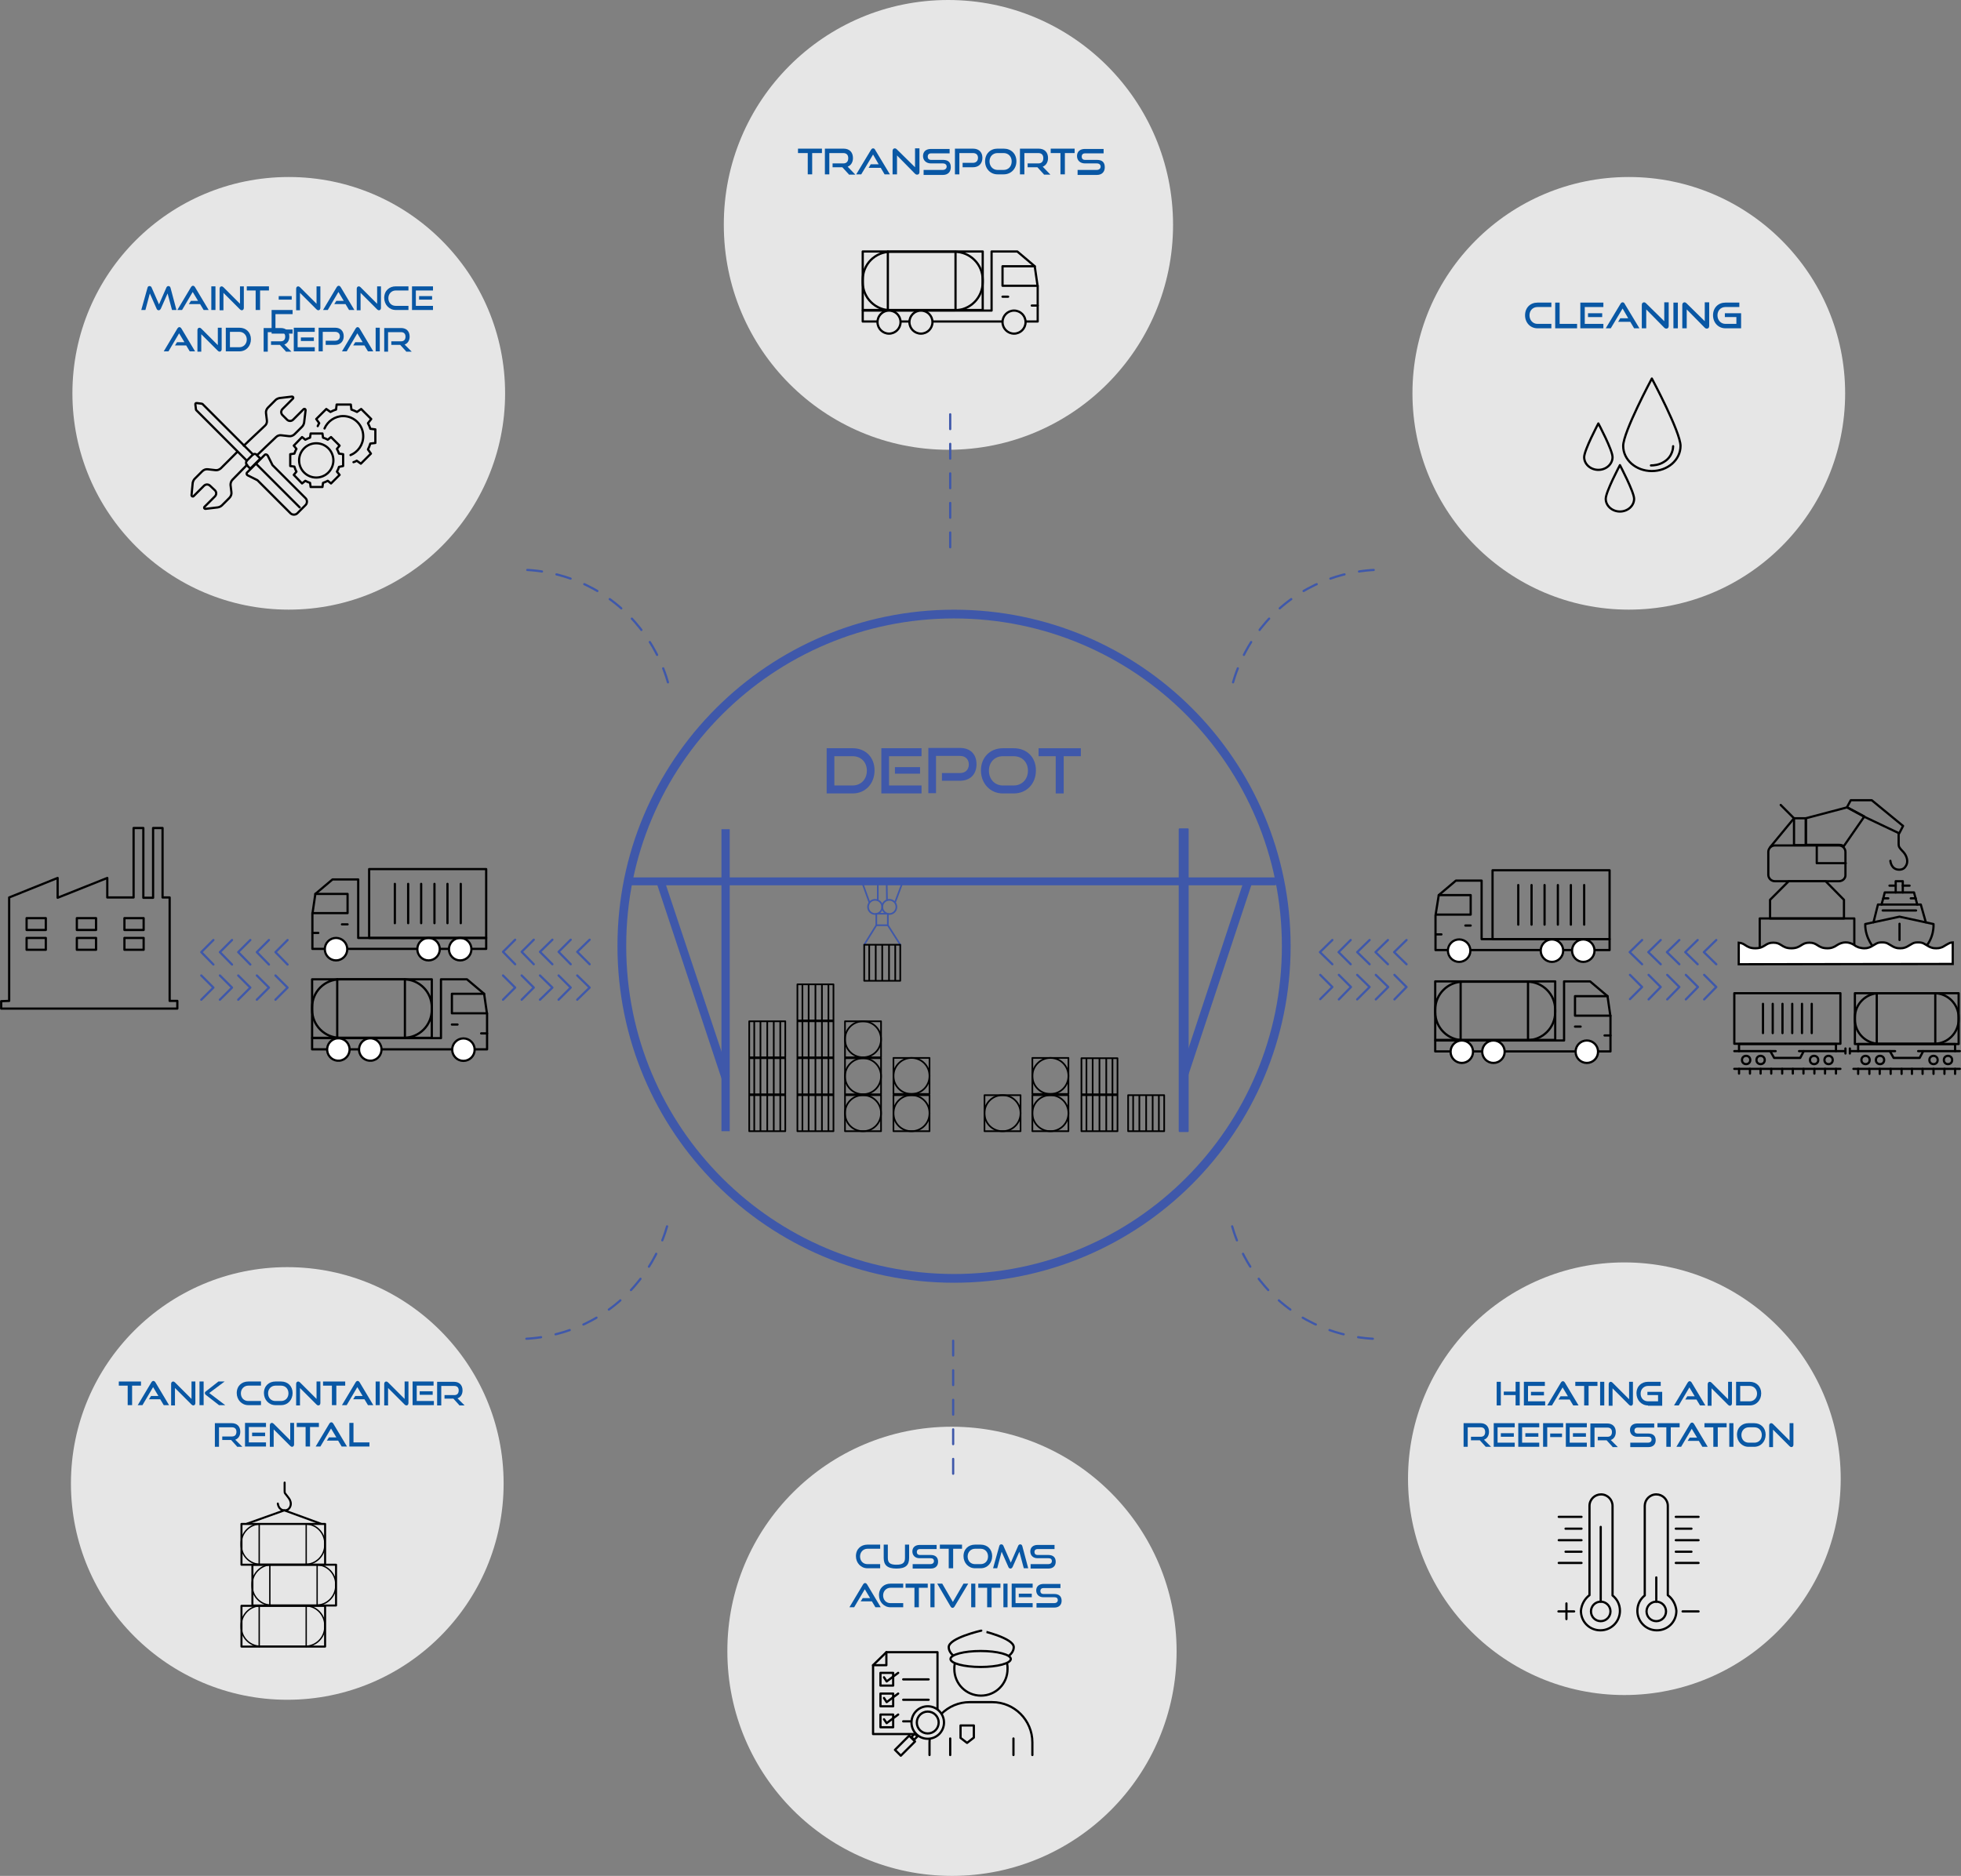 <?xml version="1.0" encoding="UTF-8"?> <svg xmlns="http://www.w3.org/2000/svg" xmlns:xlink="http://www.w3.org/1999/xlink" version="1.1" id="Ebene_1" x="0px" y="0px" viewBox="0 0 663.5 634.8" style="enable-background:new 0 0 663.5 634.8;" xml:space="preserve"><rect x="0" y="0" width="663.5" height="634.8" fill="#808080" stroke="none"/> <style type="text/css"> .st0{fill:#E6E6E6;} .st1{fill:none;stroke:#000000;stroke-width:0.75;stroke-linecap:round;stroke-linejoin:round;} .st2{fill:none;stroke:#3F58AA;stroke-width:2.96;stroke-miterlimit:10;} .st3{fill:#FFFFFF;stroke:#000000;stroke-width:0.75;stroke-linecap:round;stroke-linejoin:round;} .st4{fill:#E6E6E6;stroke:#000000;stroke-width:0.75;stroke-linecap:round;stroke-linejoin:round;} .st5{fill:none;stroke:#000000;stroke-width:0.46;stroke-linecap:round;stroke-linejoin:round;} .st6{fill:none;stroke:#000000;stroke-width:0.45;stroke-linecap:round;stroke-linejoin:round;} .st7{fill:none;stroke:#000000;stroke-width:0.69;stroke-linecap:round;stroke-linejoin:round;} .st8{fill:#FFFFFF;stroke:#000000;stroke-width:0.75;stroke-miterlimit:10;} .st9{fill:#3F58AA;} .st10{fill:#3F58AA;stroke:#3F58AA;stroke-width:0.56;stroke-linecap:round;stroke-linejoin:round;} .st11{fill:none;stroke:#000000;stroke-width:0.56;stroke-linecap:round;stroke-linejoin:round;} .st12{fill:none;stroke:#3F58AA;stroke-width:0.56;stroke-linecap:round;stroke-linejoin:round;} .st13{fill:none;stroke:#3F58AA;stroke-width:0.56;stroke-miterlimit:10;} .st14{fill:none;stroke:#3F58AA;stroke-width:0.75;stroke-linecap:round;stroke-linejoin:round;} .st15{fill:none;stroke:#3F58AA;stroke-width:0.75;stroke-linecap:round;stroke-linejoin:round;stroke-dasharray:0,0,5,5;} .st16{enable-background:new ;} .st17{fill:#0957A4;} </style> <g id="Ebene_1_00000142861284563138487790000000667073390963940492_"> <g id="Hintergründe"> <path class="st0" d="M97.7,59.9L97.7,59.9c40.4,0,73.2,32.8,73.2,73.2l0,0c0,40.4-32.8,73.2-73.2,73.2l0,0 c-40.4,0-73.2-32.8-73.2-73.2l0,0C24.5,92.6,57.3,59.9,97.7,59.9z"></path> <path class="st0" d="M551.1,59.9L551.1,59.9c40.4,0,73.2,32.8,73.2,73.2l0,0c0,40.4-32.8,73.2-73.2,73.2l0,0 c-40.4,0-73.2-32.8-73.2-73.2l0,0C477.9,92.6,510.7,59.9,551.1,59.9z"></path> <path class="st0" d="M549.6,427.2L549.6,427.2c40.4,0,73.2,32.8,73.2,73.2l0,0c0,40.4-32.8,73.2-73.2,73.2l0,0 c-40.4,0-73.2-32.8-73.2-73.2l0,0C476.4,460,509.2,427.2,549.6,427.2z"></path> <path class="st0" d="M97.2,428.8L97.2,428.8c40.4,0,73.2,32.8,73.2,73.2l0,0c0,40.4-32.8,73.2-73.2,73.2l0,0 C56.8,575.2,24,542.4,24,502l0,0C24,461.6,56.8,428.8,97.2,428.8z"></path> <path class="st0" d="M320.8,0L320.8,0c42,0,76.1,34,76.1,76.1l0,0c0,42-34,76.1-76,76.1l0,0c-42,0-76-34-76-76.1l0,0 C244.8,34.1,278.8,0,320.8,0z"></path> <path class="st0" d="M322,482.8L322,482.8c42,0,76.1,34,76.1,76l0,0c0,42-34,76-76,76l0,0c-42,0-76-34-76-76l0,0 C246,516.9,280,482.8,322,482.8z"></path> <g> <path class="st1" d="M83.6,157.3l-4.9,5c-0.5,0.5-0.7,1.1-0.7,1.8l0.3,2.5c0.1,0.7-0.2,1.4-0.7,1.9l-2.5,2.5 c-0.4,0.4-0.9,0.6-1.4,0.7l-4.2,0.5c-0.4,0-0.6-0.4-0.3-0.7l3.5-3.5c0.6-0.6,0.6-1.5,0-2.1l-1.6-1.5c-0.6-0.6-1.5-0.6-2.1,0 l-3.5,3.5c-0.3,0.3-0.7,0-0.7-0.3l0.4-4.2c0.1-0.5,0.3-1,0.7-1.4l2.5-2.5c0.5-0.5,1.2-0.8,1.9-0.7l2.6,0.3 c0.7,0.1,1.3-0.2,1.8-0.6l5.6-5.6"></path> <path class="st1" d="M87,154l6.4-6.1c0.5-0.5,1.2-0.7,1.8-0.6l2.6,0.3c0.7,0.1,1.4-0.2,1.9-0.7l2.5-2.5c0.4-0.4,0.6-0.9,0.7-1.4 l0.5-4.2c0-0.4-0.4-0.6-0.7-0.3l-3.5,3.5c-0.6,0.6-1.5,0.6-2.1,0l-1.5-1.5c-0.6-0.6-0.6-1.5,0-2.1l3.5-3.5 c0.3-0.3,0.1-0.7-0.3-0.7l-4.2,0.5c-0.5,0.1-1,0.3-1.4,0.7l-2.5,2.5c-0.5,0.5-0.8,1.2-0.7,1.9l0.3,2.5c0.1,0.7-0.2,1.4-0.7,1.8 l-7.1,6.7"></path> <g> <path class="st1" d="M90.6,154.2l1.6,3.2l11.2,11.2c0.6,0.6,0.6,1.7,0,2.3l-2.8,2.8c-0.6,0.6-1.7,0.6-2.3,0l-11.2-11.2l-3.2-1.6 c-0.5-0.2-0.6-0.8-0.2-1.1l5.8-5.8C89.8,153.6,90.4,153.8,90.6,154.2L90.6,154.2z"></path> <path class="st1" d="M83.5,155.9l2-2c0.4-0.4,1-0.4,1.3,0l1.3,1.3l-3.4,3.4l-1.3-1.3C83.2,156.8,83.2,156.2,83.5,155.9z"></path> <path class="st1" d="M83.5,155.9l-17.1-17.1c-0.1-0.1-0.1-0.2-0.1-0.3l-0.2-1.6c-0.1-0.3,0.2-0.6,0.5-0.5l1.6,0.2 c0.1,0,0.2,0.1,0.3,0.1l17.1,17.1"></path> </g> <line class="st1" x1="86.6" y1="156.9" x2="101.4" y2="171.7"></line> </g> <g> <g> <path class="st1" d="M112.8,155.8c0,3.2-2.6,5.8-5.8,5.8s-5.8-2.6-5.8-5.8s2.6-5.8,5.8-5.8S112.8,152.6,112.8,155.8z"></path> <path class="st1" d="M114.7,158c-0.2,0.6-0.4,1.1-0.7,1.6l0.9,1.1l-2.9,2.9l-1.1-0.9c-0.5,0.3-1.1,0.5-1.6,0.7l-0.2,1.4h-4 l-0.2-1.4c-0.6-0.2-1.1-0.4-1.6-0.7l-1.1,0.9l-2.8-2.9l0.9-1.1c-0.3-0.5-0.5-1.1-0.7-1.7l-1.4-0.2v-4l1.4-0.2 c0.2-0.6,0.4-1.1,0.7-1.6l-0.9-1.1l2.8-2.9l1.1,0.9c0.5-0.3,1.1-0.5,1.6-0.7l0.2-1.4h4l0.2,1.4c0.6,0.2,1.1,0.4,1.6,0.7l1.1-0.9 l2.9,2.9l-0.9,1.1c0.3,0.5,0.5,1.1,0.7,1.6l1.4,0.2v4L114.7,158L114.7,158L114.7,158z"></path> </g> <g> <path class="st1" d="M118.6,154c2.5-1,4.3-3.5,4.3-6.4c0-3.8-3.1-6.8-6.8-6.8c-2.8,0-5.3,1.8-6.3,4.2"></path> <path class="st1" d="M119.6,156.4c0.4-0.1,0.8-0.3,1.1-0.5l1.4,1l3.4-3.4l-1-1.4c0.3-0.6,0.6-1.3,0.8-2l1.7-0.2v-4.6l-1.7-0.2 c-0.2-0.7-0.5-1.3-0.8-1.9l1.1-1.4l-3.4-3.4l-1.4,1c-0.6-0.3-1.3-0.6-1.9-0.8l-0.2-1.7h-4.8l-0.2,1.7c-0.7,0.2-1.3,0.5-1.9,0.8 l-1.4-1l-3.4,3.4l1,1.4c-0.2,0.3-0.3,0.6-0.5,1"></path> </g> </g> <path class="st2" d="M322.8,207.8L322.8,207.8c62.1,0,112.4,50.3,112.4,112.4l0,0c0,62.1-50.3,112.4-112.4,112.4l0,0 c-62.1,0-112.4-50.3-112.4-112.4l0,0C210.3,258.2,260.7,207.8,322.8,207.8L322.8,207.8z"></path> </g> <g id="Tankcontainer_neu_Kopie_2"> <g> <g> <polygon class="st1" points="544.6,321.5 485.7,321.5 485.7,309.8 486.8,302.9 492.6,298 501.3,298 501.3,317.8 544.6,317.8 "></polygon> <polyline class="st1" points="486.8,302.9 497.6,302.9 497.6,309.5 485.8,309.5 "></polyline> <line class="st1" x1="497.6" y1="313.2" x2="495.8" y2="313.2"></line> <line class="st1" x1="485.8" y1="316.2" x2="487.7" y2="316.2"></line> <circle class="st3" cx="535.7" cy="321.7" r="3.8"></circle> <circle class="st3" cx="525.1" cy="321.7" r="3.8"></circle> <circle class="st3" cx="493.7" cy="321.7" r="3.8"></circle> <rect x="505" y="294.5" class="st1" width="39.6" height="23.3"></rect> <line class="st1" x1="536" y1="299.5" x2="536" y2="312.9"></line> <line class="st1" x1="531.5" y1="299.5" x2="531.5" y2="312.9"></line> <line class="st1" x1="527.1" y1="299.5" x2="527.1" y2="312.9"></line> <line class="st1" x1="522.6" y1="299.5" x2="522.6" y2="312.9"></line> <line class="st1" x1="518.2" y1="299.5" x2="518.2" y2="312.9"></line> <line class="st1" x1="513.7" y1="299.5" x2="513.7" y2="312.9"></line> </g> <g id="LKW_Tank"> <polygon class="st1" points="485.6,355.8 544.9,355.8 544.9,344 543.9,337.1 538,332.1 529.2,332.1 529.2,352.1 485.6,352.1 "></polygon> <polyline class="st1" points="543.9,337.1 532.9,337.1 532.9,343.7 544.9,343.7 "></polyline> <line class="st1" x1="532.9" y1="347.4" x2="534.8" y2="347.4"></line> <line class="st1" x1="544.9" y1="350.4" x2="542.9" y2="350.4"></line> <circle class="st3" cx="494.6" cy="355.9" r="3.8"></circle> <circle class="st3" cx="505.3" cy="355.9" r="3.8"></circle> <circle class="st3" cx="536.9" cy="355.9" r="3.8"></circle> </g> <g> <path class="st1" d="M495.1,332.2h21.6c5.2,0,9.5,4.2,9.5,9.5v0.8c0,5.2-4.2,9.5-9.5,9.5h-21.6c-5.2,0-9.5-4.2-9.5-9.5v-0.8 C485.6,336.4,489.9,332.2,495.1,332.2L495.1,332.2z"></path> <line class="st1" x1="494.2" y1="332.1" x2="494.2" y2="352"></line> <line class="st1" x1="517" y1="332.2" x2="517" y2="352"></line> <rect x="485.6" y="332.1" class="st1" width="40.6" height="19.8"></rect> </g> </g> <g> <g> <polygon class="st1" points="164.5,321.1 105.7,321.1 105.7,309.3 106.7,302.5 112.5,297.6 121.2,297.6 121.2,317.4 164.5,317.4 "></polygon> <polyline class="st1" points="106.7,302.5 117.6,302.5 117.6,309 105.7,309 "></polyline> <line class="st1" x1="117.6" y1="312.8" x2="115.7" y2="312.8"></line> <line class="st1" x1="105.7" y1="315.7" x2="107.7" y2="315.7"></line> <circle class="st3" cx="155.7" cy="321.2" r="3.8"></circle> <circle class="st3" cx="145" cy="321.2" r="3.8"></circle> <circle class="st3" cx="113.7" cy="321.2" r="3.8"></circle> <rect x="124.9" y="294.1" class="st1" width="39.6" height="23.3"></rect> <line class="st1" x1="155.9" y1="299.1" x2="155.9" y2="312.4"></line> <line class="st1" x1="151.4" y1="299.1" x2="151.4" y2="312.4"></line> <line class="st1" x1="147" y1="299.1" x2="147" y2="312.4"></line> <line class="st1" x1="142.5" y1="299.1" x2="142.5" y2="312.4"></line> <line class="st1" x1="138.1" y1="299.1" x2="138.1" y2="312.4"></line> <line class="st1" x1="133.6" y1="299.1" x2="133.6" y2="312.4"></line> </g> <g id="LKW_Tank-2"> <polygon class="st1" points="105.6,355.1 164.8,355.1 164.8,343.2 163.8,336.3 158,331.4 149.2,331.4 149.2,351.3 105.6,351.3 "></polygon> <polyline class="st1" points="163.8,336.3 152.9,336.3 152.9,342.9 164.8,342.9 "></polyline> <line class="st1" x1="152.9" y1="346.7" x2="154.8" y2="346.7"></line> <line class="st1" x1="164.8" y1="349.7" x2="162.8" y2="349.7"></line> <ellipse transform="matrix(0.995 -9.853819e-02 9.853819e-02 0.995 -34.443 13.008)" class="st3" cx="114.5" cy="355.2" rx="3.8" ry="3.8"></ellipse> <ellipse transform="matrix(0.995 -9.853751e-02 9.853751e-02 0.995 -34.391 14.073)" class="st3" cx="125.3" cy="355.2" rx="3.8" ry="3.8"></ellipse> <circle class="st3" cx="156.8" cy="355.2" r="3.8"></circle> </g> <g> <path class="st1" d="M115.1,331.4h21.5c5.3,0,9.5,4.3,9.5,9.5v0.8c0,5.3-4.3,9.5-9.5,9.5h-21.5c-5.3,0-9.5-4.3-9.5-9.5v-0.8 C105.6,335.6,109.8,331.4,115.1,331.4z"></path> <line class="st1" x1="114.1" y1="331.4" x2="114.1" y2="351.3"></line> <line class="st1" x1="137" y1="331.4" x2="137" y2="351.2"></line> <rect x="105.6" y="331.4" class="st1" width="40.5" height="19.8"></rect> </g> </g> <g id="LKW_Tank-3"> <polygon class="st1" points="291.9,108.8 351.1,108.8 351.1,97 350.1,90.1 344.2,85.1 335.5,85.1 335.5,105.1 291.9,105.1 "></polygon> <polyline class="st1" points="350.1,90.1 339.2,90.1 339.2,96.7 351.1,96.7 "></polyline> <line class="st1" x1="339.2" y1="100.4" x2="341.1" y2="100.4"></line> <line class="st1" x1="351.1" y1="103.4" x2="349.1" y2="103.4"></line> <circle class="st4" cx="300.8" cy="109" r="3.9"></circle> <circle class="st4" cx="311.6" cy="109" r="3.9"></circle> <circle class="st4" cx="343.1" cy="109" r="3.9"></circle> </g> <g> <path class="st1" d="M301.4,85.2H323c5.2,0,9.5,4.2,9.5,9.5v0.8c0,5.2-4.2,9.5-9.5,9.5h-21.6c-5.2,0-9.5-4.2-9.5-9.5v-0.8 C291.9,89.4,296.1,85.2,301.4,85.2z"></path> <line class="st1" x1="300.4" y1="85.1" x2="300.4" y2="105"></line> <line class="st1" x1="323.3" y1="85.2" x2="323.3" y2="105"></line> <rect x="291.9" y="85.1" class="st1" width="40.6" height="19.8"></rect> </g> </g> <g id="Tank_Container"> <g> <g> <path class="st5" d="M88.2,515.7h15.1c3.7,0,6.6,3,6.6,6.6v0.5c0,3.7-3,6.6-6.6,6.6H88.2c-3.7,0-6.6-3-6.6-6.6v-0.5 C81.6,518.6,84.6,515.7,88.2,515.7z"></path> <line class="st5" x1="87.7" y1="515.7" x2="87.7" y2="529.5"></line> <line class="st6" x1="103.6" y1="515.7" x2="103.6" y2="529.5"></line> <rect x="81.7" y="515.7" class="st7" width="28.3" height="13.8"></rect> </g> <g> <path class="st5" d="M91.9,529.5H107c3.7,0,6.6,3,6.6,6.6v0.5c0,3.7-3,6.6-6.6,6.6H91.9c-3.7,0-6.6-3-6.6-6.6v-0.5 C85.3,532.5,88.3,529.5,91.9,529.5z"></path> <line class="st5" x1="91.3" y1="529.5" x2="91.3" y2="543.4"></line> <line class="st6" x1="107.3" y1="529.5" x2="107.3" y2="543.3"></line> <rect x="85.4" y="529.5" class="st7" width="28.3" height="13.8"></rect> </g> <g> <path class="st5" d="M88.2,543.4h15.1c3.7,0,6.6,3,6.6,6.6v0.5c0,3.7-3,6.6-6.6,6.6H88.2c-3.7,0-6.6-3-6.6-6.6V550 C81.6,546.4,84.6,543.4,88.2,543.4z"></path> <line class="st5" x1="87.7" y1="543.4" x2="87.7" y2="557.2"></line> <line class="st6" x1="103.6" y1="543.4" x2="103.6" y2="557.2"></line> <rect x="81.7" y="543.4" class="st7" width="28.3" height="13.8"></rect> </g> <g id="Haken"> <path class="st7" d="M94,508.8c0,0,0.2,2.3,2.3,2.3c0.9,0,1.4-0.4,1.7-0.9c0.5-0.8,0.5-1.7,0.1-2.6c-0.2-0.4-0.5-0.8-0.9-1.3 c0,0-0.4-0.5-0.7-0.9c-0.2-0.2-0.2-0.5-0.2-1v-2.7"></path> <polyline class="st7" points="83.6,515.6 96.2,511.1 108.5,515.6 "></polyline> </g> </g> </g> <g id="Fabrik"> <g> <polygon class="st1" points="3.1,338.7 3.1,303.7 19.5,297.1 19.5,303.8 36.3,297.1 36.3,303.7 45.2,303.7 45.2,280.2 48.5,280.2 48.5,303.8 51.8,303.8 51.8,280.2 55,280.2 55,303.7 57.4,303.7 57.4,338.7 60,338.7 60,341.3 0.4,341.3 0.4,338.8 "></polygon> <rect x="42.1" y="310.7" class="st1" width="6.5" height="4"></rect> <rect x="42.1" y="317.4" class="st1" width="6.5" height="4"></rect> <rect x="26" y="310.7" class="st1" width="6.5" height="4"></rect> <rect x="26" y="317.4" class="st1" width="6.5" height="4"></rect> <rect x="9" y="310.7" class="st1" width="6.5" height="4"></rect> <rect x="9" y="317.4" class="st1" width="6.5" height="4"></rect> </g> </g> <g id="Zoll"> <g id="Zollpapiere"> <g id="Zollbeamter"> <path class="st1" d="M314.5,593.9v-4.3c0-7.5,6.1-13.6,13.6-13.6h7.6c7.5,0,13.6,6.1,13.6,13.6v4.3"></path> <line class="st1" x1="321.5" y1="593.9" x2="321.5" y2="588.3"></line> <line class="st1" x1="342.9" y1="593.9" x2="342.9" y2="588.3"></line> <path class="st1" d="M340.8,563.2c0.1,0.5,0.1,1,0.1,1.6c0,5-4,9-9,9s-9-4-9-9c0-0.5,0-1,0.1-1.6"></path> <polygon class="st1" points="325,583.9 329.5,583.9 329.5,588 327.2,589.8 325,588.1 "></polygon> <path class="st1" d="M343,557.4c0,3.1-5,5.6-11,5.6s-11-2.5-11-5.6s11-5.6,11-5.6S343,554.3,343,557.4z"></path> <ellipse class="st4" cx="331.8" cy="561.4" rx="10.2" ry="2.7"></ellipse> </g> <g id="Zoll_Papier"> <polygon class="st1" points="295.4,563.5 299.9,559.1 308.8,559.1 311.6,559.1 317.2,559.1 317.2,586.8 295.4,586.8 "></polygon> <rect x="297.9" y="566.1" class="st1" width="4.3" height="4.3"></rect> <rect x="297.9" y="573.1" class="st1" width="4.3" height="4.3"></rect> <rect x="297.9" y="580.2" class="st1" width="4.3" height="4.3"></rect> <polyline class="st1" points="299.1,567.6 300,569 303.9,566.1 "></polyline> <polyline class="st1" points="299.1,574.6 300,576 303.9,573.1 "></polyline> <polyline class="st1" points="299.1,581.8 300,583.1 303.9,580.2 "></polyline> <line class="st1" x1="305.6" y1="568.3" x2="314.2" y2="568.3"></line> <line class="st1" x1="305.6" y1="575.2" x2="314.2" y2="575.2"></line> <line class="st1" x1="305.6" y1="582.5" x2="314.2" y2="582.5"></line> <polyline class="st1" points="299.9,559.1 299.9,563.5 295.4,563.5 "></polyline> </g> <g id="Zoll_Lupe"> <circle class="st4" cx="313.9" cy="582.9" r="5.5"></circle> <circle class="st4" cx="313.9" cy="582.9" r="3.7"></circle> <rect x="302.9" y="589.4" transform="matrix(0.707 -0.707 0.707 0.707 -328.046 389.589)" class="st1" width="6.8" height="2.8"></rect> <rect x="308.7" y="587.1" transform="matrix(0.707 -0.707 0.707 0.707 -324.963 390.986)" class="st1" width="1.6" height="1.3"></rect> </g> </g> </g> <g id="Temperatur"> <g id="Thermometer_heiß"> <path class="st1" d="M564.3,539.8v-30.2c0-2.2-1.8-3.9-3.9-3.9l0,0c-2.2,0-3.9,1.8-3.9,3.9v30.3l0,0c-1.5,1.2-2.5,3-2.5,5.2 c0,3.6,2.9,6.6,6.6,6.6s6.6-2.9,6.6-6.6C567,542.9,565.9,541,564.3,539.8L564.3,539.8L564.3,539.8z"></path> <circle class="st1" cx="560.4" cy="545.3" r="3.3"></circle> <line class="st1" x1="560.4" y1="533.8" x2="560.4" y2="542"></line> <line class="st1" x1="567" y1="513.3" x2="574.7" y2="513.3"></line> <line class="st1" x1="567" y1="517.3" x2="572.3" y2="517.3"></line> <line class="st1" x1="567" y1="521.2" x2="574.7" y2="521.2"></line> <line class="st1" x1="567" y1="525.1" x2="572.3" y2="525.1"></line> <line class="st1" x1="567" y1="528.9" x2="574.7" y2="528.9"></line> </g> <g id="Thermometer_kalt"> <path class="st1" d="M537.8,539.8v-30.2c0-2.2,1.8-3.9,3.9-3.9l0,0c2.2,0,3.9,1.8,3.9,3.9v30.3l0,0c1.5,1.2,2.5,3,2.5,5.2 c0,3.6-2.9,6.6-6.6,6.6s-6.6-2.9-6.6-6.6C535.1,542.9,536.2,541,537.8,539.8L537.8,539.8L537.8,539.8z"></path> <circle class="st1" cx="541.6" cy="545.3" r="3.3"></circle> <line class="st1" x1="541.6" y1="516.7" x2="541.6" y2="542"></line> <line class="st1" x1="535.1" y1="513.3" x2="527.4" y2="513.3"></line> <line class="st1" x1="535.1" y1="517.3" x2="529.7" y2="517.3"></line> <line class="st1" x1="535.1" y1="521.2" x2="527.4" y2="521.2"></line> <line class="st1" x1="535.1" y1="525.1" x2="529.7" y2="525.1"></line> <line class="st1" x1="532.6" y1="545.3" x2="527.3" y2="545.3"></line> <line class="st1" x1="530" y1="547.9" x2="530" y2="542.6"></line> <line class="st1" x1="574.7" y1="545.3" x2="569.3" y2="545.3"></line> <line class="st1" x1="535.1" y1="528.9" x2="527.4" y2="528.9"></line> </g> </g> <g id="Schiene"> <g id="Schiene_Box"> <g> <g id="Hafen-2"> <g id="Kran"> <polygon class="st1" points="627.4,321.2 595.4,321.2 595.4,310.8 598.9,310.8 627.4,310.8 "></polygon> <path class="st1" d="M622.2,298.2h-21.7c-1.2,0-2.2-1-2.2-2.2v-7.7c0-1.2,1-2.2,2.2-2.2h21.7c1.2,0,2.2,1,2.2,2.2v7.7 C624.5,297.2,623.5,298.2,622.2,298.2z"></path> <polygon class="st1" points="598.9,304.5 605.2,298.2 617.7,298.2 623.9,304.5 623.9,310.8 598.9,310.8 "></polygon> <polyline class="st1" points="614.7,286 614.7,292.1 624.5,292.1 "></polyline> <polyline class="st1" points="599,286.6 607,276.9 602.5,272.4 "></polyline> <rect x="607" y="276.9" class="st1" width="4" height="9.1"></rect> <path class="st1" d="M611,276.9l14-3.7l5.8,3.1l-7,10.1c-0.4-0.4-0.9-0.5-1.6-0.5H611V276.9L611,276.9z"></path> <polygon class="st1" points="642.6,282 630.8,276.4 624.9,273.2 626.2,270.8 633.3,270.8 643.9,279.5 "></polygon> <path class="st1" d="M639.6,291.3c0,0,0.2,3,3,3c1.1,0,1.8-0.5,2.2-1.2c0.7-1,0.6-2.3,0.1-3.4c-0.2-0.5-0.6-1.1-1.2-1.7 c0,0-0.6-0.6-1-1.2c-0.2-0.3-0.3-0.6-0.3-1.3V282"></path> </g> <g id="Schiff"> <path class="st1" d="M634.4,321.2c0,0-3.4-3.5-3.3-8.5l11.6-2.5l11.5,2.5c0,0,0.4,4.9-3.4,8.5H634.4L634.4,321.2z"></path> <line class="st1" x1="642.7" y1="312.6" x2="642.7" y2="318.1"></line> <polyline class="st1" points="633.9,312.1 635.4,306.1 649.9,306.1 651.6,312.1 "></polyline> <line class="st1" x1="637" y1="308.1" x2="648.3" y2="308.1"></line> <polyline class="st1" points="636.6,306.1 637.2,304 637.7,302 647.6,302 648.7,306.1 "></polyline> <line class="st1" x1="638.9" y1="304" x2="637.2" y2="304"></line> <line class="st1" x1="646.5" y1="304" x2="648.2" y2="304"></line> <polyline class="st1" points="641.4,302 641.4,298.2 643.8,298.2 643.8,302 "></polyline> <line class="st1" x1="639.3" y1="299.7" x2="641.4" y2="299.7"></line> <line class="st1" x1="646.1" y1="299.7" x2="643.8" y2="299.7"></line> </g> <path id="Wellen" class="st8" d="M588.3,326.3V319c1.1,0.1,1.7,0.5,2.3,0.9c0.8,0.5,1.6,1,3.3,1s2.5-0.5,3.3-1s1.4-0.9,2.8-0.9 s2,0.4,2.8,0.9s1.6,1,3.3,1s2.5-0.5,3.3-1s1.4-0.9,2.8-0.9s2,0.4,2.8,0.9s1.6,1,3.3,1c0.7,0,1.3-0.1,1.8-0.3 c0.8-0.3,1.2-0.6,1.5-0.8c1.9-1.2,3.9-1.2,5.8,0c0.2,0.2,0.7,0.5,1.5,0.8c0.2,0,0.9,0.3,1.8,0.3c0.4,0,1,0,1.8-0.3 c0.3-0.1,0.7-0.3,1.5-0.8c0.9-0.5,1-0.6,1.3-0.7c0.6-0.2,1.2-0.2,1.5-0.2s0.8,0,1.5,0.2c0.3,0.1,0.4,0.2,1.3,0.7 c0.8,0.5,1.2,0.7,1.5,0.8c0.8,0.3,1.4,0.3,1.8,0.3s1,0,1.8-0.3c0.3-0.1,0.7-0.3,1.5-0.8c0.9-0.5,1-0.6,1.3-0.7 c0.6-0.2,1.2-0.2,1.5-0.2s0.8,0,1.5,0.2c0.3,0.1,0.4,0.2,1.3,0.7c0.8,0.5,1.2,0.7,1.5,0.8c0.8,0.3,1.4,0.3,1.8,0.3s1,0,1.8-0.3 c0.4-0.1,0.8-0.4,1.5-0.8c0.6-0.3,0.8-0.5,1.3-0.7c0.4-0.1,0.8-0.2,1-0.2v7.3L588.3,326.3L588.3,326.3L588.3,326.3z"></path> </g> <g> <path class="st1" d="M635.8,336.1h18.7c4.5,0,8.2,3.7,8.2,8.2v0.7c0,4.5-3.7,8.2-8.2,8.2h-18.7c-4.5,0-8.2-3.7-8.2-8.2v-0.7 C627.6,339.8,631.3,336.1,635.8,336.1z"></path> <line class="st1" x1="635" y1="336.1" x2="635" y2="353.3"></line> <line class="st1" x1="654.8" y1="336.1" x2="654.8" y2="353.2"></line> <rect x="627.6" y="336.1" class="st1" width="35.1" height="17.2"></rect> </g> <polyline class="st1" points="627.1,361.7 661.3,361.7 663.1,361.7 "></polyline> <line class="st1" x1="628.7" y1="363.4" x2="628.7" y2="361.7"></line> <line class="st1" x1="632.5" y1="363.4" x2="632.5" y2="361.7"></line> <line class="st1" x1="636" y1="363.4" x2="636" y2="361.7"></line> <line class="st1" x1="639.7" y1="363.4" x2="639.7" y2="361.7"></line> <line class="st1" x1="643.4" y1="363.4" x2="643.4" y2="361.7"></line> <line class="st1" x1="646.9" y1="363.4" x2="646.9" y2="361.7"></line> <line class="st1" x1="650.5" y1="363.4" x2="650.5" y2="361.7"></line> <line class="st1" x1="654.2" y1="363.4" x2="654.2" y2="361.7"></line> <line class="st1" x1="657.9" y1="363.4" x2="657.9" y2="361.7"></line> <line class="st1" x1="661.5" y1="363.4" x2="661.5" y2="361.7"></line> <circle class="st1" cx="631.2" cy="358.7" r="1.4"></circle> <circle class="st1" cx="636.1" cy="358.7" r="1.4"></circle> <circle class="st1" cx="654.2" cy="358.7" r="1.4"></circle> <circle class="st1" cx="659.1" cy="358.7" r="1.4"></circle> <polyline class="st1" points="626.2,355.7 639.3,355.7 641.2,355.7 "></polyline> <polyline class="st1" points="649,355.7 661.4,355.7 663.1,355.7 "></polyline> <polyline class="st1" points="639.4,355.7 640.7,358 649.5,358 650.7,355.7 "></polyline> <polyline class="st1" points="628.7,355.7 628.7,353.3 661.5,353.3 661.5,355.7 "></polyline> <line class="st1" x1="625.9" y1="356.5" x2="625.9" y2="354.8"></line> <line class="st1" x1="624.4" y1="356.5" x2="624.4" y2="354.8"></line> <polyline class="st1" points="586.8,361.7 620.9,361.7 622.7,361.7 "></polyline> <line class="st1" x1="588.4" y1="363.3" x2="588.4" y2="361.7"></line> <line class="st1" x1="592.1" y1="363.3" x2="592.1" y2="361.7"></line> <line class="st1" x1="595.7" y1="363.3" x2="595.7" y2="361.7"></line> <line class="st1" x1="599.3" y1="363.3" x2="599.3" y2="361.7"></line> <line class="st1" x1="603" y1="363.3" x2="603" y2="361.7"></line> <line class="st1" x1="606.6" y1="363.3" x2="606.6" y2="361.7"></line> <line class="st1" x1="610.2" y1="363.3" x2="610.2" y2="361.7"></line> <line class="st1" x1="613.9" y1="363.3" x2="613.9" y2="361.7"></line> <line class="st1" x1="617.5" y1="363.3" x2="617.5" y2="361.7"></line> <line class="st1" x1="621.2" y1="363.3" x2="621.2" y2="361.7"></line> <circle class="st1" cx="590.8" cy="358.7" r="1.4"></circle> <circle class="st1" cx="595.7" cy="358.7" r="1.4"></circle> <circle class="st1" cx="613.8" cy="358.7" r="1.4"></circle> <circle class="st1" cx="618.7" cy="358.7" r="1.4"></circle> <polyline class="st1" points="586.8,355.7 599,355.7 600.8,355.7 "></polyline> <polyline class="st1" points="608.7,355.7 622.5,355.7 624.3,355.7 "></polyline> <polyline class="st1" points="599,355.7 600.3,358 609.1,358 610.3,355.7 "></polyline> <polyline class="st1" points="588.4,355.7 588.4,353.3 621.2,353.3 621.2,355.7 "></polyline> <g id="Container"> <rect x="586.8" y="336.1" class="st1" width="35.9" height="17.1"></rect> <line class="st1" x1="596.5" y1="339.7" x2="596.5" y2="349.6"></line> <line class="st1" x1="599.8" y1="339.7" x2="599.8" y2="349.6"></line> <line class="st1" x1="603.1" y1="339.7" x2="603.1" y2="349.6"></line> <line class="st1" x1="606.4" y1="339.7" x2="606.4" y2="349.6"></line> <line class="st1" x1="609.7" y1="339.7" x2="609.7" y2="349.6"></line> <line class="st1" x1="613" y1="339.7" x2="613" y2="349.6"></line> </g> </g> </g> </g> <g id="Reinigung"> <g id="Tropfen"> <path class="st1" d="M568.6,150.9c0,4.7-4.3,8.5-9.7,8.5s-9.7-3.8-9.7-8.5s9.7-22.8,9.7-22.8S568.6,146.2,568.6,150.9z"></path> <path class="st1" d="M552.9,168.8c0,2.4-2.2,4.3-4.8,4.3s-4.8-1.9-4.8-4.3s4.8-11.4,4.8-11.4S552.9,166.5,552.9,168.8z"></path> <path class="st1" d="M545.6,154.7c0,2.4-2.2,4.3-4.8,4.3s-4.8-1.9-4.8-4.3s4.8-11.4,4.8-11.4S545.6,152.3,545.6,154.7z"></path> <path class="st1" d="M566.1,151c0,0.4-0.1,3.5-3.1,5.3c-1.7,1.1-3.6,1.2-4.4,1.2"></path> </g> </g> <g id="Portalkran"> <rect x="244.1" y="280.6" class="st9" width="2.8" height="102.2"></rect> <rect x="399.1" y="280.6" class="st10" width="2.8" height="102.2"></rect> <g id="Tankcontainer"> <rect x="285.9" y="370.6" class="st11" width="12.2" height="12.2"></rect> <path class="st11" d="M292,370.6L292,370.6c3.4,0,6.1,2.7,6.1,6.1l0,0c0,3.4-2.7,6.1-6.1,6.1l0,0c-3.4,0-6.1-2.7-6.1-6.1l0,0 C285.9,373.3,288.6,370.6,292,370.6z"></path> </g> <g id="Tankcontainer-2"> <rect x="285.9" y="345.6" class="st11" width="12.2" height="12.2"></rect> <path class="st11" d="M292,345.6L292,345.6c3.4,0,6.1,2.7,6.1,6.1l0,0c0,3.4-2.7,6.1-6.1,6.1l0,0c-3.4,0-6.1-2.7-6.1-6.1l0,0 C285.9,348.3,288.6,345.6,292,345.6z"></path> </g> <g id="Tankcontainer-3"> <rect x="285.9" y="358.1" class="st11" width="12.2" height="12.2"></rect> <path class="st11" d="M292,358.1L292,358.1c3.4,0,6.1,2.7,6.1,6.1l0,0c0,3.4-2.7,6.1-6.1,6.1l0,0c-3.4,0-6.1-2.7-6.1-6.1l0,0 C285.9,360.9,288.6,358.1,292,358.1z"></path> <g id="Tankcontainer-4"> <rect x="302.3" y="370.6" class="st11" width="12.2" height="12.2"></rect> <path class="st11" d="M308.4,370.6L308.4,370.6c3.4,0,6.1,2.7,6.1,6.1l0,0c0,3.4-2.7,6.1-6.1,6.1l0,0c-3.4,0-6.1-2.7-6.1-6.1 l0,0C302.3,373.3,305,370.6,308.4,370.6z"></path> </g> <rect x="302.3" y="358" class="st11" width="12.2" height="12.2"></rect> <path class="st11" d="M308.4,358L308.4,358c3.4,0,6.1,2.7,6.1,6.1l0,0c0,3.4-2.7,6.1-6.1,6.1l0,0c-3.4,0-6.1-2.7-6.1-6.1l0,0 C302.3,360.8,305,358,308.4,358z"></path> <g id="Tankcontainer-5"> <rect x="349.3" y="370.6" class="st11" width="12.2" height="12.2"></rect> <path class="st11" d="M355.4,370.6L355.4,370.6c3.4,0,6.1,2.7,6.1,6.1l0,0c0,3.4-2.7,6.1-6.1,6.1l0,0c-3.4,0-6.1-2.7-6.1-6.1 l0,0C349.3,373.3,352,370.6,355.4,370.6z"></path> </g> <g id="Tankcontainer-6"> <rect x="333.1" y="370.6" class="st11" width="12.2" height="12.2"></rect> <path class="st11" d="M339.2,370.6L339.2,370.6c3.4,0,6.1,2.7,6.1,6.1l0,0c0,3.4-2.7,6.1-6.1,6.1l0,0c-3.4,0-6.1-2.7-6.1-6.1 l0,0C333.1,373.3,335.8,370.6,339.2,370.6z"></path> </g> <rect x="349.3" y="358" class="st11" width="12.2" height="12.2"></rect> <path class="st11" d="M355.4,358L355.4,358c3.4,0,6.1,2.7,6.1,6.1l0,0c0,3.4-2.7,6.1-6.1,6.1l0,0c-3.4,0-6.1-2.7-6.1-6.1l0,0 C349.3,360.8,352,358,355.4,358z"></path> </g> <g id="Boxcontainer"> <rect x="253.5" y="370.6" class="st11" width="12.2" height="12.2"></rect> <line class="st11" x1="255.2" y1="370.8" x2="255.2" y2="382.6"></line> <line class="st11" x1="257.3" y1="370.8" x2="257.3" y2="382.6"></line> <line class="st11" x1="259.6" y1="370.8" x2="259.6" y2="382.6"></line> <line class="st11" x1="261.8" y1="370.8" x2="261.8" y2="382.6"></line> <line class="st11" x1="264" y1="370.8" x2="264" y2="382.6"></line> </g> <g id="Boxcontainer-2"> <rect x="253.5" y="358.1" class="st11" width="12.2" height="12.2"></rect> <line class="st11" x1="255.2" y1="358.3" x2="255.2" y2="370.1"></line> <line class="st11" x1="257.3" y1="358.3" x2="257.3" y2="370.1"></line> <line class="st11" x1="259.6" y1="358.3" x2="259.6" y2="370.1"></line> <line class="st11" x1="261.8" y1="358.3" x2="261.8" y2="370.1"></line> <line class="st11" x1="264" y1="358.3" x2="264" y2="370.1"></line> </g> <g id="Boxcontainer-3"> <rect x="253.5" y="345.6" class="st11" width="12.2" height="12.2"></rect> <line class="st11" x1="255.2" y1="345.8" x2="255.2" y2="357.6"></line> <line class="st11" x1="257.3" y1="345.8" x2="257.3" y2="357.6"></line> <line class="st11" x1="259.6" y1="345.8" x2="259.6" y2="357.6"></line> <line class="st11" x1="261.8" y1="345.8" x2="261.8" y2="357.6"></line> <line class="st11" x1="264" y1="345.8" x2="264" y2="357.6"></line> </g> <g id="Boxcontainer-4"> <rect x="269.8" y="370.6" class="st11" width="12.2" height="12.2"></rect> <line class="st11" x1="271.5" y1="370.8" x2="271.5" y2="382.6"></line> <line class="st11" x1="273.6" y1="370.8" x2="273.6" y2="382.6"></line> <line class="st11" x1="275.9" y1="370.8" x2="275.9" y2="382.6"></line> <line class="st11" x1="278.1" y1="370.8" x2="278.1" y2="382.6"></line> <line class="st11" x1="280.3" y1="370.8" x2="280.3" y2="382.6"></line> </g> <g id="Boxcontainer-5"> <rect x="269.8" y="358.1" class="st11" width="12.2" height="12.2"></rect> <line class="st11" x1="271.5" y1="358.3" x2="271.5" y2="370.1"></line> <line class="st11" x1="273.6" y1="358.3" x2="273.6" y2="370.1"></line> <line class="st11" x1="275.9" y1="358.3" x2="275.9" y2="370.1"></line> <line class="st11" x1="278.1" y1="358.3" x2="278.1" y2="370.1"></line> <line class="st11" x1="280.3" y1="358.3" x2="280.3" y2="370.1"></line> </g> <g id="Boxcontainer-6"> <rect x="365.9" y="370.6" class="st11" width="12.2" height="12.2"></rect> <line class="st11" x1="367.6" y1="370.8" x2="367.6" y2="382.6"></line> <line class="st11" x1="369.7" y1="370.8" x2="369.7" y2="382.6"></line> <line class="st11" x1="372" y1="370.8" x2="372" y2="382.6"></line> <line class="st11" x1="374.3" y1="370.8" x2="374.3" y2="382.6"></line> <line class="st11" x1="376.4" y1="370.8" x2="376.4" y2="382.6"></line> </g> <g id="Boxcontainer-7"> <rect x="381.7" y="370.6" class="st11" width="12.2" height="12.2"></rect> <line class="st11" x1="383.4" y1="370.8" x2="383.4" y2="382.6"></line> <line class="st11" x1="385.5" y1="370.8" x2="385.5" y2="382.6"></line> <line class="st11" x1="387.8" y1="370.8" x2="387.8" y2="382.6"></line> <line class="st11" x1="390" y1="370.8" x2="390" y2="382.6"></line> <line class="st11" x1="392.1" y1="370.8" x2="392.1" y2="382.6"></line> </g> <g id="Boxcontainer-8"> <rect x="365.9" y="358.1" class="st11" width="12.2" height="12.2"></rect> <line class="st11" x1="367.6" y1="358.3" x2="367.6" y2="370.1"></line> <line class="st11" x1="369.7" y1="358.3" x2="369.7" y2="370.1"></line> <line class="st11" x1="372" y1="358.3" x2="372" y2="370.1"></line> <line class="st11" x1="374.3" y1="358.3" x2="374.3" y2="370.1"></line> <line class="st11" x1="376.4" y1="358.3" x2="376.4" y2="370.1"></line> </g> <g id="Boxcontainer-9"> <rect x="269.8" y="345.6" class="st11" width="12.2" height="12.2"></rect> <line class="st11" x1="271.5" y1="345.8" x2="271.5" y2="357.6"></line> <line class="st11" x1="273.6" y1="345.8" x2="273.6" y2="357.6"></line> <line class="st11" x1="275.9" y1="345.8" x2="275.9" y2="357.6"></line> <line class="st11" x1="278.1" y1="345.8" x2="278.1" y2="357.6"></line> <line class="st11" x1="280.3" y1="345.8" x2="280.3" y2="357.6"></line> </g> <g id="Boxcontainer-10"> <rect x="269.8" y="333.1" class="st11" width="12.2" height="12.2"></rect> <line class="st11" x1="271.5" y1="333.3" x2="271.5" y2="345.1"></line> <line class="st11" x1="273.6" y1="333.3" x2="273.6" y2="345.1"></line> <line class="st11" x1="275.9" y1="333.3" x2="275.9" y2="345.1"></line> <line class="st11" x1="278.1" y1="333.3" x2="278.1" y2="345.1"></line> <line class="st11" x1="280.3" y1="333.3" x2="280.3" y2="345.1"></line> </g> <line class="st12" x1="296.5" y1="313.1" x2="292.4" y2="319.7"></line> <line class="st12" x1="300.4" y1="313.1" x2="304.6" y2="319.7"></line> <g id="Boxcontainer-11"> <rect x="292.4" y="319.7" class="st11" width="12.2" height="12.2"></rect> <line class="st11" x1="294.1" y1="319.8" x2="294.1" y2="331.7"></line> <line class="st11" x1="296.3" y1="319.8" x2="296.3" y2="331.7"></line> <line class="st11" x1="298.5" y1="319.8" x2="298.5" y2="331.7"></line> <line class="st11" x1="300.8" y1="319.8" x2="300.8" y2="331.7"></line> <line class="st11" x1="302.9" y1="319.8" x2="302.9" y2="331.7"></line> </g> <line class="st12" x1="297" y1="304.5" x2="297" y2="298"></line> <line class="st12" x1="300.1" y1="304.5" x2="300" y2="298"></line> <line class="st12" x1="294.1" y1="305.2" x2="291.5" y2="298"></line> <line class="st12" x1="302.9" y1="305.2" x2="305.6" y2="298"></line> <circle class="st13" cx="296.1" cy="306.9" r="2.4"></circle> <circle class="st13" cx="300.9" cy="306.9" r="2.4"></circle> <rect x="296.5" y="309.2" class="st12" width="3.9" height="3.9"></rect> <rect x="212.9" y="297.2" class="st10" width="218.6" height="2.1"></rect> <polygon class="st9" points="246.9,364.2 244.2,365.2 222.2,298.9 224.8,297.9 "></polygon> <polyline class="st9" points="401.6,365.2 423.6,298.9 420.9,297.9 399,364.2 "></polyline> </g> <g id="Pfeile_Und_Schrift"> <g> <polyline class="st14" points="68.1,330.1 72.2,334.2 68.1,338.3 "></polyline> <polyline class="st14" points="74.4,330.1 78.5,334.2 74.4,338.3 "></polyline> <polyline class="st14" points="80.6,330.1 84.7,334.2 80.6,338.3 "></polyline> <polyline class="st14" points="86.9,330.1 91,334.2 86.9,338.3 "></polyline> <polyline class="st14" points="93.2,330.1 97.3,334.2 93.2,338.3 "></polyline> </g> <g> <polyline class="st14" points="97.3,318.1 93.2,322.2 97.3,326.4 "></polyline> <polyline class="st14" points="91,318.1 86.9,322.2 91,326.4 "></polyline> <polyline class="st14" points="84.7,318.1 80.6,322.2 84.7,326.4 "></polyline> <polyline class="st14" points="78.5,318.1 74.4,322.2 78.5,326.4 "></polyline> <polyline class="st14" points="72.2,318.1 68.1,322.2 72.2,326.4 "></polyline> </g> <g> <polyline class="st14" points="170.2,330.1 174.3,334.2 170.2,338.3 "></polyline> <polyline class="st14" points="176.5,330.1 180.6,334.2 176.5,338.3 "></polyline> <polyline class="st14" points="182.7,330.1 186.9,334.2 182.7,338.3 "></polyline> <polyline class="st14" points="189,330.1 193.1,334.2 189,338.3 "></polyline> <polyline class="st14" points="195.3,330.1 199.5,334.2 195.3,338.3 "></polyline> </g> <g> <polyline class="st14" points="199.5,318 195.3,322.1 199.5,326.3 "></polyline> <polyline class="st14" points="193.1,318 189,322.1 193.1,326.3 "></polyline> <polyline class="st14" points="186.9,318 182.7,322.1 186.9,326.3 "></polyline> <polyline class="st14" points="180.6,318 176.5,322.1 180.6,326.3 "></polyline> <polyline class="st14" points="174.3,318 170.2,322.1 174.3,326.3 "></polyline> </g> <path class="st15" d="M225.7,415c-1.2,4.2-5.8,18.4-20.3,28.6c-13.2,9.3-26.7,9.6-31.2,9.5"></path> <path class="st15" d="M416.9,415c1.2,4.2,5.8,18.4,20.3,28.6c13.2,9.3,26.7,9.6,31.2,9.5"></path> <path class="st15" d="M226,230.9c-1.2-4.2-5.8-18.4-20.3-28.6c-13.2-9.3-26.7-9.6-31.2-9.5"></path> <path class="st15" d="M417.2,230.9c1.2-4.2,5.8-18.4,20.3-28.6c13.2-9.3,26.7-9.6,31.2-9.5"></path> <line class="st15" x1="321.5" y1="140.2" x2="321.5" y2="186.6"></line> <line class="st15" x1="322.5" y1="453.7" x2="322.5" y2="500.1"></line> <g> <path class="st9" d="M279.7,268.5v-15.3h8.8c4.3,0,7.4,3,7.4,7.5s-3.1,7.8-7.4,7.8H279.7z M288.5,265.8c2.8,0,4.8-2.1,4.8-5 s-2-4.9-4.8-4.9h-6.2v9.9H288.5z"></path> <path class="st9" d="M298.2,268.5v-15.3h13.6v2.7h-11v9.9h11v2.7H298.2z M302.8,261.8v-2.2h8.5v2.2H302.8z"></path> <path class="st9" d="M318.7,264.2v-2.6h6.1c1.9,0,3-1.2,3-2.9s-1.1-2.9-3-2.9h-8.1v12.6h-2.6v-15.3h10.7c3.5,0,5.6,2.1,5.6,5.5 c0,3.4-2.1,5.6-5.6,5.6L318.7,264.2L318.7,264.2z"></path> <path class="st9" d="M339.3,268.5c-4.3,0-7.4-3.4-7.4-7.8s3.1-7.5,7.4-7.5h3.7c4.4,0,7.5,3,7.5,7.5s-3.1,7.8-7.5,7.8H339.3z M343,265.8c2.8,0,4.8-2.1,4.8-5s-2-4.9-4.8-4.9h-3.7c-2.7,0-4.7,2-4.7,4.9s2,5,4.7,5H343z"></path> <path class="st9" d="M357.2,268.5v-12.6h-5.8v-2.7h14.3v2.7h-5.8v12.6H357.2z"></path> </g> <g> <g> <polyline class="st14" points="446.7,329.9 450.8,334 446.7,338.1 "></polyline> <polyline class="st14" points="453,329.9 457.1,334 453,338.2 "></polyline> <polyline class="st14" points="459.2,329.9 463.4,334 459.2,338.2 "></polyline> <polyline class="st14" points="465.5,329.9 469.7,334 465.5,338.2 "></polyline> <polyline class="st14" points="471.8,329.9 475.9,334 471.8,338.2 "></polyline> </g> <g> <polyline class="st14" points="475.9,318.1 471.7,322.2 475.9,326.3 "></polyline> <polyline class="st14" points="469.6,318.1 465.4,322.2 469.6,326.3 "></polyline> <polyline class="st14" points="463.4,318.1 459.2,322.2 463.4,326.3 "></polyline> <polyline class="st14" points="457,318.1 452.9,322.2 457,326.3 "></polyline> <polyline class="st14" points="450.8,318.1 446.6,322.2 450.8,326.3 "></polyline> </g> </g> <g> <g> <polyline class="st14" points="551.5,329.9 555.6,334 551.5,338.1 "></polyline> <polyline class="st14" points="557.8,329.9 561.9,334 557.8,338.2 "></polyline> <polyline class="st14" points="564.1,329.9 568.2,334 564.1,338.2 "></polyline> <polyline class="st14" points="570.4,329.9 574.5,334 570.4,338.2 "></polyline> <polyline class="st14" points="576.6,329.9 580.7,334 576.6,338.2 "></polyline> </g> <g> <polyline class="st14" points="580.7,318.1 576.5,322.2 580.7,326.3 "></polyline> <polyline class="st14" points="574.4,318.1 570.2,322.2 574.4,326.3 "></polyline> <polyline class="st14" points="568.2,318.1 564,322.2 568.2,326.3 "></polyline> <polyline class="st14" points="561.9,318.1 557.7,322.2 561.9,326.3 "></polyline> <polyline class="st14" points="555.6,318.1 551.4,322.2 555.6,326.3 "></polyline> </g> </g> </g> </g> <g id="englisch"> <g class="st16"> <path class="st17" d="M58.2,104.9l-1.5-5.6l-2.3,5.2c-0.2,0.3-0.4,0.5-0.7,0.5c-0.3,0-0.6-0.2-0.7-0.5l-2.3-5.2l-1.5,5.6h-1.4 l2.1-7.5c0.1-0.4,0.3-0.6,0.7-0.6c0.3,0,0.6,0.2,0.7,0.5l2.5,5.7l2.5-5.7c0.1-0.3,0.4-0.5,0.7-0.5c0.3,0,0.6,0.2,0.7,0.6l2,7.5 H58.2z"></path> <path class="st17" d="M68.9,104.9l-1.2-2h-3.8l0.7-1.1H67l-1.8-3l-3.6,6.1H60l4.6-7.7c0.2-0.3,0.4-0.5,0.7-0.5 c0.3,0,0.5,0.2,0.7,0.5l4.6,7.7H68.9z"></path> <path class="st17" d="M71.5,104.9v-8h1.4v8H71.5z"></path> <path class="st17" d="M75.6,99.1v5.9h-1.3v-7.3c0-0.5,0.3-0.8,0.7-0.8c0.2,0,0.4,0.1,0.6,0.3l5.6,5.6v-5.9h1.3v7.3 c0,0.5-0.3,0.8-0.7,0.8c-0.2,0-0.4-0.1-0.6-0.3L75.6,99.1z"></path> <path class="st17" d="M86.5,104.9v-6.6h-3v-1.4h7.5v1.4h-3v6.6H86.5z"></path> <path class="st17" d="M91.9,104.9H99v1.4h-5.8v5.2H99v1.4H91.9z M94.3,101.4v-1.2h4.4v1.2H94.3z"></path> <path class="st17" d="M101.5,99.1v5.9h-1.3v-7.3c0-0.5,0.3-0.8,0.7-0.8c0.2,0,0.4,0.1,0.6,0.3l5.6,5.6v-5.9h1.3v7.3 c0,0.5-0.3,0.8-0.7,0.8c-0.2,0-0.4-0.1-0.6-0.3L101.5,99.1z"></path> <path class="st17" d="M118.1,104.9l-1.2-2h-3.8l0.7-1.1h2.5l-1.8-3l-3.6,6.1h-1.6l4.6-7.7c0.2-0.3,0.4-0.5,0.7-0.5 c0.3,0,0.5,0.2,0.7,0.5l4.6,7.7H118.1z"></path> <path class="st17" d="M122,99.1v5.9h-1.3v-7.3c0-0.5,0.3-0.8,0.7-0.8c0.2,0,0.4,0.1,0.6,0.3l5.6,5.6v-5.9h1.3v7.3 c0,0.5-0.3,0.8-0.7,0.8c-0.2,0-0.4-0.1-0.6-0.3L122,99.1z"></path> <path class="st17" d="M133.9,104.9c-2.2,0-3.9-1.8-3.9-4.1c0-2.4,1.7-3.9,3.9-3.9h4.3v1.4h-4.3c-1.4,0-2.5,1.1-2.5,2.6 c0,1.5,1,2.6,2.5,2.6h4.3v1.4H133.9z"></path> <path class="st17" d="M139.4,104.9v-8h7.1v1.4h-5.8v5.2h5.8v1.4H139.4z M141.8,101.4v-1.2h4.4v1.2H141.8z"></path> </g> <g class="st16"> <path class="st17" d="M64.2,118.9l-1.2-2h-3.8l0.7-1.1h2.5l-1.8-3l-3.6,6.1h-1.6l4.6-7.7c0.2-0.3,0.4-0.5,0.7-0.5 c0.3,0,0.5,0.2,0.7,0.5l4.6,7.7H64.2z"></path> <path class="st17" d="M68.1,113.1v5.9h-1.3v-7.3c0-0.5,0.3-0.8,0.7-0.8c0.2,0,0.4,0.1,0.6,0.3l5.6,5.6v-5.9H75v7.3 c0,0.5-0.3,0.8-0.7,0.8c-0.2,0-0.4-0.1-0.6-0.3L68.1,113.1z"></path> <path class="st17" d="M76.4,118.9v-8H81c2.3,0,3.9,1.6,3.9,3.9c0,2.3-1.6,4.1-3.9,4.1H76.4z M81,117.5c1.4,0,2.5-1.1,2.5-2.6 s-1.1-2.6-2.5-2.6h-3.2v5.2H81z"></path> <path class="st17" d="M96.7,118.9l-2-2.2h-3v-1.2H95c1,0,1.5-0.6,1.5-1.6s-0.6-1.5-1.5-1.5h-4.4v6.6h-1.4v-8H95 c1.8,0,2.9,1.1,2.9,2.9c0,1.3-0.6,2.3-1.7,2.7l2.4,2.4H96.7z"></path> <path class="st17" d="M99.4,118.9v-8h7.1v1.4h-5.8v5.2h5.8v1.4H99.4z M101.8,115.4v-1.2h4.4v1.2H101.8z"></path> </g> <g class="st16"> <path class="st17" d="M110.2,116.7v-1.4h3.2c1,0,1.6-0.6,1.6-1.5c0-0.9-0.6-1.5-1.6-1.5h-4.2v6.6h-1.4v-8h5.6 c1.8,0,2.9,1.1,2.9,2.9c0,1.7-1.1,2.9-2.9,2.9H110.2z"></path> </g> <g class="st16"> <path class="st17" d="M124.5,118.9l-1.2-2h-3.8l0.7-1.1h2.5l-1.8-3l-3.6,6.1h-1.6l4.6-7.7c0.2-0.3,0.4-0.5,0.7-0.5 c0.3,0,0.5,0.2,0.7,0.5l4.6,7.7H124.5z"></path> <path class="st17" d="M127.1,118.9v-8h1.4v8H127.1z"></path> <path class="st17" d="M137.4,118.9l-2-2.2h-3v-1.2h3.3c1,0,1.5-0.6,1.5-1.6s-0.6-1.5-1.5-1.5h-4.4v6.6H130v-8h5.7 c1.8,0,2.9,1.1,2.9,2.9c0,1.3-0.6,2.3-1.7,2.7l2.4,2.4H137.4z"></path> </g> <g class="st16"> <path class="st17" d="M520.2,111.1c-2.4,0-4.2-1.9-4.2-4.4c0-2.6,1.8-4.3,4.2-4.3h4.7v1.5h-4.7c-1.6,0-2.7,1.2-2.7,2.8 c0,1.6,1.1,2.9,2.7,2.9h4.7v1.5H520.2z"></path> <path class="st17" d="M526.2,111.1v-8.7h1.5v7.2h5.9v1.5H526.2z"></path> <path class="st17" d="M534.7,111.1v-8.7h7.8v1.5h-6.3v5.7h6.3v1.5H534.7z M537.3,107.3V106h4.8v1.3H537.3z"></path> <path class="st17" d="M552.9,111.1l-1.3-2.2h-4.1l0.7-1.2h2.7l-1.9-3.3l-4,6.7h-1.7l5-8.3c0.2-0.3,0.4-0.5,0.7-0.5 s0.6,0.2,0.7,0.5l5,8.3H552.9z"></path> <path class="st17" d="M557,104.7v6.4h-1.5v-7.9c0-0.6,0.3-0.9,0.8-0.9c0.2,0,0.4,0.1,0.6,0.3l6.2,6.1v-6.4h1.5v8 c0,0.6-0.3,0.9-0.8,0.9c-0.3,0-0.5-0.1-0.7-0.3L557,104.7z"></path> <path class="st17" d="M566.2,111.1v-8.7h1.5v8.7H566.2z"></path> <path class="st17" d="M570.7,104.7v6.4h-1.5v-7.9c0-0.6,0.3-0.9,0.8-0.9c0.2,0,0.4,0.1,0.6,0.3l6.2,6.1v-6.4h1.5v8 c0,0.6-0.3,0.9-0.8,0.9c-0.3,0-0.5-0.1-0.7-0.3L570.7,104.7z"></path> <path class="st17" d="M583.8,111.1c-2.4,0-4.2-1.9-4.2-4.4c0-2.6,1.8-4.3,4.2-4.3h4.7v1.5h-4.7c-1.6,0-2.7,1.2-2.7,2.8 c0,1.6,1.1,2.9,2.7,2.9h3.7v-2.3h-3.9V106h5.5v5.1H583.8z"></path> </g> <g class="st16"> <path class="st17" d="M43.2,475.5v-6.6h-3v-1.4h7.5v1.4h-3v6.6H43.2z"></path> </g> <g class="st16"> <path class="st17" d="M55.4,475.5l-1.2-2h-3.8l0.7-1.1h2.5l-1.8-3l-3.6,6.1h-1.6l4.6-7.7c0.2-0.3,0.4-0.5,0.7-0.5 c0.3,0,0.5,0.2,0.7,0.5l4.6,7.7H55.4z"></path> <path class="st17" d="M59.2,469.7v5.9h-1.3v-7.3c0-0.5,0.3-0.8,0.7-0.8c0.2,0,0.4,0.1,0.6,0.3l5.6,5.6v-5.9h1.3v7.3 c0,0.5-0.3,0.8-0.7,0.8c-0.2,0-0.4-0.1-0.6-0.3L59.2,469.7z"></path> <path class="st17" d="M67.5,475.5v-8h1.4v8H67.5z M74.1,475.5l-4.5-3.5c-0.2-0.2-0.3-0.4-0.3-0.6c0-0.2,0.1-0.4,0.4-0.6l4.2-3.3 h2.1l-5.2,3.9l5.4,4.1H74.1z"></path> <path class="st17" d="M84,475.5c-2.2,0-3.9-1.8-3.9-4.1c0-2.4,1.7-3.9,3.9-3.9h4.3v1.4H84c-1.4,0-2.5,1.1-2.5,2.6 c0,1.5,1,2.6,2.5,2.6h4.3v1.4H84z"></path> <path class="st17" d="M93.2,475.5c-2.2,0-3.9-1.8-3.9-4.1c0-2.4,1.7-3.9,3.9-3.9h1.9c2.3,0,3.9,1.6,3.9,3.9c0,2.3-1.6,4.1-3.9,4.1 H93.2z M95.1,474.1c1.5,0,2.5-1.1,2.5-2.6s-1-2.6-2.5-2.6h-1.9c-1.4,0-2.5,1.1-2.5,2.6c0,1.5,1,2.6,2.5,2.6H95.1z"></path> <path class="st17" d="M101.5,469.7v5.9h-1.3v-7.3c0-0.5,0.3-0.8,0.7-0.8c0.2,0,0.4,0.1,0.6,0.3l5.6,5.6v-5.9h1.3v7.3 c0,0.5-0.3,0.8-0.7,0.8c-0.2,0-0.4-0.1-0.6-0.3L101.5,469.7z"></path> </g> <g class="st16"> <path class="st17" d="M112.3,475.5v-6.6h-3v-1.4h7.5v1.4h-3v6.6H112.3z"></path> </g> <g class="st16"> <path class="st17" d="M124.5,475.5l-1.2-2h-3.8l0.7-1.1h2.5l-1.8-3l-3.6,6.1h-1.6l4.6-7.7c0.2-0.3,0.4-0.5,0.7-0.5 c0.3,0,0.5,0.2,0.7,0.5l4.6,7.7H124.5z"></path> <path class="st17" d="M127.1,475.5v-8h1.4v8H127.1z"></path> <path class="st17" d="M131.3,469.7v5.9H130v-7.3c0-0.5,0.3-0.8,0.7-0.8c0.2,0,0.4,0.1,0.6,0.3l5.6,5.6v-5.9h1.3v7.3 c0,0.5-0.3,0.8-0.7,0.8c-0.2,0-0.4-0.1-0.6-0.3L131.3,469.7z"></path> <path class="st17" d="M139.6,475.5v-8h7.1v1.4H141v5.2h5.8v1.4H139.6z M142,472v-1.2h4.4v1.2H142z"></path> <path class="st17" d="M155.4,475.5l-2-2.2h-3v-1.2h3.3c1,0,1.5-0.6,1.5-1.6s-0.6-1.5-1.5-1.5h-4.4v6.6h-1.4v-8h5.7 c1.8,0,2.9,1.1,2.9,2.9c0,1.3-0.6,2.3-1.7,2.7l2.4,2.4H155.4z"></path> </g> <g class="st16"> <path class="st17" d="M80.2,489.5l-2-2.2h-3v-1.2h3.3c1,0,1.5-0.6,1.5-1.6s-0.6-1.5-1.5-1.5h-4.4v6.6h-1.4v-8h5.7 c1.8,0,2.9,1.1,2.9,2.9c0,1.3-0.6,2.3-1.7,2.7l2.4,2.4H80.2z"></path> <path class="st17" d="M82.9,489.5v-8h7.1v1.4h-5.8v5.2h5.8v1.4H82.9z M85.3,486v-1.2h4.4v1.2H85.3z"></path> <path class="st17" d="M92.6,483.7v5.9h-1.3v-7.3c0-0.5,0.3-0.8,0.7-0.8c0.2,0,0.4,0.1,0.6,0.3l5.6,5.6v-5.9h1.3v7.3 c0,0.5-0.3,0.8-0.7,0.8c-0.2,0-0.4-0.1-0.6-0.3L92.6,483.7z"></path> </g> <g class="st16"> <path class="st17" d="M103.4,489.5v-6.6h-3v-1.4h7.5v1.4h-3v6.6H103.4z"></path> </g> <g class="st16"> <path class="st17" d="M115.6,489.5l-1.2-2h-3.8l0.7-1.1h2.5l-1.8-3l-3.6,6.1h-1.6l4.6-7.7c0.2-0.3,0.4-0.5,0.7-0.5 c0.3,0,0.5,0.2,0.7,0.5l4.6,7.7H115.6z"></path> <path class="st17" d="M118.2,489.5v-8h1.4v6.6h5.4v1.4H118.2z"></path> </g> <g class="st16"> <path class="st17" d="M273.3,59v-7.2H270v-1.5h8.1v1.5h-3.3V59H273.3z"></path> <path class="st17" d="M287.2,59l-2.2-2.4h-3.3v-1.3h3.6c1.1,0,1.7-0.6,1.7-1.8c0-1.1-0.6-1.7-1.7-1.7h-4.7V59h-1.5v-8.7h6.3 c2,0,3.2,1.2,3.2,3.2c0,1.4-0.7,2.5-1.8,2.9l2.6,2.7H287.2z"></path> <path class="st17" d="M299.3,59l-1.3-2.2h-4.1l0.7-1.2h2.7l-1.9-3.3l-4,6.7h-1.7l5-8.3c0.2-0.3,0.4-0.5,0.7-0.5s0.6,0.2,0.7,0.5 l5,8.3H299.3z"></path> <path class="st17" d="M303.5,52.6V59H302v-7.9c0-0.6,0.3-0.9,0.8-0.9c0.2,0,0.4,0.1,0.6,0.3l6.2,6.1v-6.4h1.5v8 c0,0.6-0.3,0.9-0.8,0.9c-0.3,0-0.5-0.1-0.7-0.3L303.5,52.6z"></path> <path class="st17" d="M312.5,59v-1.5h6.5c0.8,0,1.3-0.5,1.3-1.1c0-0.7-0.5-1.1-1.3-1.1h-4c-1.6,0-2.7-1-2.7-2.5 c0-1.4,0.9-2.4,2.7-2.4h6.3v1.5h-6.3c-0.7,0-1.1,0.4-1.1,1.1c0,0.7,0.4,1.1,1.1,1.1h4c1.8,0,2.7,0.8,2.7,2.5 c0,1.5-0.9,2.6-2.7,2.6H312.5z"></path> <path class="st17" d="M325.7,56.6v-1.5h3.5c1.1,0,1.7-0.7,1.7-1.7c0-1-0.6-1.6-1.7-1.6h-4.6V59h-1.5v-8.7h6.1c2,0,3.2,1.2,3.2,3.1 c0,1.9-1.2,3.2-3.2,3.2H325.7z"></path> <path class="st17" d="M337.5,59c-2.4,0-4.2-1.9-4.2-4.4c0-2.6,1.8-4.3,4.2-4.3h2.1c2.5,0,4.3,1.7,4.3,4.3c0,2.5-1.8,4.4-4.3,4.4 H337.5z M339.6,57.5c1.6,0,2.7-1.2,2.7-2.9c0-1.6-1.1-2.8-2.7-2.8h-2.1c-1.6,0-2.7,1.2-2.7,2.8c0,1.6,1.1,2.9,2.7,2.9H339.6z"></path> </g> <g class="st16"> <path class="st17" d="M353.2,59l-2.2-2.4h-3.3v-1.3h3.6c1.1,0,1.7-0.6,1.7-1.8c0-1.1-0.6-1.7-1.7-1.7h-4.7V59h-1.5v-8.7h6.3 c2,0,3.2,1.2,3.2,3.2c0,1.4-0.7,2.5-1.8,2.9l2.6,2.7H353.2z"></path> </g> <g class="st16"> <path class="st17" d="M358.8,59v-7.2h-3.3v-1.5h8.1v1.5h-3.3V59H358.8z"></path> <path class="st17" d="M364.6,59v-1.5h6.5c0.8,0,1.3-0.5,1.3-1.1c0-0.7-0.5-1.1-1.3-1.1h-4c-1.6,0-2.7-1-2.7-2.5 c0-1.4,0.9-2.4,2.7-2.4h6.3v1.5h-6.3c-0.7,0-1.1,0.4-1.1,1.1c0,0.7,0.4,1.1,1.1,1.1h4c1.8,0,2.7,0.8,2.7,2.5 c0,1.5-0.9,2.6-2.7,2.6H364.6z"></path> </g> <g class="st16"> <path class="st17" d="M506.4,475.6v-8h1.4v8H506.4z M512.8,475.6v-3.5h-4v-1.2h4v-3.3h1.4v8H512.8z"></path> <path class="st17" d="M515.6,475.6v-8h7.1v1.4H517v5.2h5.8v1.4H515.6z M518,472.1V471h4.4v1.2H518z"></path> </g> <g class="st16"> <path class="st17" d="M532.3,475.6l-1.2-2h-3.8l0.7-1.1h2.5l-1.8-3l-3.6,6.1h-1.6l4.6-7.7c0.2-0.3,0.4-0.5,0.7-0.5 s0.5,0.2,0.7,0.5l4.6,7.7H532.3z"></path> </g> <g class="st16"> <path class="st17" d="M536,475.6V469h-3v-1.4h7.5v1.4h-3v6.6H536z"></path> <path class="st17" d="M541.4,475.6v-8h1.4v8H541.4z"></path> <path class="st17" d="M545.6,469.8v5.9h-1.3v-7.3c0-0.5,0.3-0.8,0.7-0.8c0.2,0,0.4,0.1,0.6,0.3l5.6,5.6v-5.9h1.3v7.3 c0,0.5-0.3,0.8-0.7,0.8c-0.2,0-0.4-0.1-0.6-0.3L545.6,469.8z"></path> <path class="st17" d="M557.6,475.6c-2.2,0-3.9-1.8-3.9-4.1c0-2.4,1.7-3.9,3.9-3.9h4.3v1.4h-4.3c-1.4,0-2.5,1.1-2.5,2.6 c0,1.5,1,2.6,2.5,2.6h3.4v-2.1h-3.6V471h5v4.7H557.6z"></path> <path class="st17" d="M575.2,475.6l-1.2-2h-3.8l0.7-1.1h2.5l-1.8-3l-3.6,6.1h-1.6l4.6-7.7c0.2-0.3,0.4-0.5,0.7-0.5 c0.3,0,0.5,0.2,0.7,0.5l4.6,7.7H575.2z"></path> <path class="st17" d="M579.1,469.8v5.9h-1.3v-7.3c0-0.5,0.3-0.8,0.7-0.8c0.2,0,0.4,0.1,0.6,0.3l5.6,5.6v-5.9h1.3v7.3 c0,0.5-0.3,0.8-0.7,0.8c-0.2,0-0.4-0.1-0.6-0.3L579.1,469.8z"></path> <path class="st17" d="M587.4,475.6v-8h4.6c2.3,0,3.9,1.6,3.9,3.9c0,2.3-1.6,4.1-3.9,4.1H587.4z M592,474.2c1.4,0,2.5-1.1,2.5-2.6 s-1.1-2.6-2.5-2.6h-3.2v5.2H592z"></path> </g> <g class="st16"> <path class="st17" d="M502.7,489.6l-2-2.2h-3v-1.2h3.3c1,0,1.5-0.6,1.5-1.6S502,483,501,483h-4.4v6.6h-1.4v-8h5.7 c1.8,0,2.9,1.1,2.9,2.9c0,1.3-0.6,2.3-1.7,2.7l2.4,2.4H502.7z"></path> <path class="st17" d="M505.4,489.6v-8h7.1v1.4h-5.8v5.2h5.8v1.4H505.4z M507.8,486.1V485h4.4v1.2H507.8z"></path> <path class="st17" d="M513.7,489.6v-8h7.1v1.4h-5.8v5.2h5.8v1.4H513.7z M516.1,486.1V485h4.4v1.2H516.1z"></path> <path class="st17" d="M522.1,489.6v-8h6.8v1.4h-5.4v6.6H522.1z M524.5,486.3v-1.2h4v1.2H524.5z"></path> <path class="st17" d="M529.8,489.6v-8h7.1v1.4h-5.8v5.2h5.8v1.4H529.8z M532.2,486.1V485h4.4v1.2H532.2z"></path> <path class="st17" d="M545.6,489.6l-2-2.2h-3v-1.2h3.3c1,0,1.5-0.6,1.5-1.6s-0.6-1.5-1.5-1.5h-4.4v6.6h-1.4v-8h5.7 c1.8,0,2.9,1.1,2.9,2.9c0,1.3-0.6,2.3-1.7,2.7l2.4,2.4H545.6z"></path> <path class="st17" d="M551.6,489.6v-1.4h6c0.7,0,1.2-0.4,1.2-1c0-0.7-0.4-1-1.2-1h-3.7c-1.5,0-2.4-1-2.4-2.3 c0-1.3,0.9-2.2,2.5-2.2h5.7v1.4h-5.7c-0.6,0-1,0.4-1,1c0,0.6,0.4,1,1,1h3.7c1.6,0,2.5,0.8,2.5,2.3c0,1.3-0.8,2.3-2.5,2.3H551.6z"></path> </g> <g class="st16"> <path class="st17" d="M563.8,489.6V483h-3v-1.4h7.5v1.4h-3v6.6H563.8z"></path> </g> <g class="st16"> <path class="st17" d="M576,489.6l-1.2-2H571l0.7-1.1h2.5l-1.8-3l-3.6,6.1h-1.6l4.6-7.7c0.2-0.3,0.4-0.5,0.7-0.5s0.5,0.2,0.7,0.5 l4.6,7.7H576z"></path> </g> <g class="st16"> <path class="st17" d="M579.7,489.6V483h-3v-1.4h7.5v1.4h-3v6.6H579.7z"></path> <path class="st17" d="M585.1,489.6v-8h1.4v8H585.1z"></path> <path class="st17" d="M591.6,489.6c-2.2,0-3.9-1.8-3.9-4.1c0-2.4,1.7-3.9,3.9-3.9h1.9c2.3,0,3.9,1.6,3.9,3.9 c0,2.3-1.6,4.1-3.9,4.1H591.6z M593.6,488.2c1.5,0,2.5-1.1,2.5-2.6s-1-2.6-2.5-2.6h-1.9c-1.4,0-2.5,1.1-2.5,2.6 c0,1.5,1,2.6,2.5,2.6H593.6z"></path> <path class="st17" d="M599.9,483.8v5.9h-1.3v-7.3c0-0.5,0.3-0.8,0.7-0.8c0.2,0,0.4,0.1,0.6,0.3l5.6,5.6v-5.9h1.3v7.3 c0,0.5-0.3,0.8-0.7,0.8c-0.2,0-0.4-0.1-0.6-0.3L599.9,483.8z"></path> </g> <g class="st16"> <path class="st17" d="M293.5,530.7c-2.2,0-3.9-1.8-3.9-4.1c0-2.4,1.7-3.9,3.9-3.9h4.3v1.4h-4.3c-1.4,0-2.5,1.1-2.5,2.6 c0,1.5,1,2.6,2.5,2.6h4.3v1.4H293.5z"></path> <path class="st17" d="M306.2,522.7h1.4v4.5c0,2.5-1.2,3.6-4.3,3.6c-3.1,0-4.3-1.2-4.3-3.6v-4.5h1.4v4.5c0,1.6,0.7,2.3,2.9,2.3 s2.9-0.7,2.9-2.3V522.7z"></path> <path class="st17" d="M308.8,530.7v-1.4h6c0.7,0,1.2-0.4,1.2-1c0-0.7-0.4-1-1.2-1h-3.7c-1.5,0-2.4-1-2.4-2.3 c0-1.3,0.9-2.2,2.5-2.2h5.7v1.4h-5.7c-0.6,0-1,0.4-1,1c0,0.6,0.4,1,1,1h3.7c1.6,0,2.5,0.8,2.5,2.3c0,1.3-0.8,2.3-2.5,2.3H308.8z"></path> </g> <g class="st16"> <path class="st17" d="M321,530.7v-6.6h-3v-1.4h7.5v1.4h-3v6.6H321z"></path> </g> <g class="st16"> <path class="st17" d="M329.9,530.7c-2.2,0-3.9-1.8-3.9-4.1c0-2.4,1.7-3.9,3.9-3.9h1.9c2.3,0,3.9,1.6,3.9,3.9 c0,2.3-1.6,4.1-3.9,4.1H329.9z M331.8,529.3c1.5,0,2.5-1.1,2.5-2.6s-1-2.6-2.5-2.6h-1.9c-1.4,0-2.5,1.1-2.5,2.6 c0,1.5,1,2.6,2.5,2.6H331.8z"></path> </g> <g class="st16"> <path class="st17" d="M346.4,530.7l-1.5-5.6l-2.3,5.2c-0.2,0.3-0.4,0.5-0.7,0.5c-0.3,0-0.6-0.2-0.7-0.5l-2.3-5.2l-1.5,5.6H336 l2.1-7.5c0.1-0.4,0.3-0.6,0.7-0.6c0.3,0,0.6,0.2,0.7,0.5l2.5,5.7l2.5-5.7c0.1-0.3,0.4-0.5,0.7-0.5c0.3,0,0.6,0.2,0.7,0.6l2,7.5 H346.4z"></path> <path class="st17" d="M348.7,530.7v-1.4h6c0.7,0,1.2-0.4,1.2-1c0-0.7-0.4-1-1.2-1H351c-1.5,0-2.4-1-2.4-2.3c0-1.3,0.9-2.2,2.5-2.2 h5.7v1.4H351c-0.6,0-1,0.4-1,1c0,0.6,0.4,1,1,1h3.7c1.6,0,2.5,0.8,2.5,2.3c0,1.3-0.8,2.3-2.5,2.3H348.7z"></path> </g> <g class="st16"> <path class="st17" d="M296.2,543.9l-1.2-2h-3.8l0.7-1.1h2.5l-1.8-3l-3.6,6.1h-1.6l4.6-7.7c0.2-0.3,0.4-0.5,0.7-0.5 c0.3,0,0.5,0.2,0.7,0.5l4.6,7.7H296.2z"></path> </g> <g class="st16"> <path class="st17" d="M301.3,543.9c-2.2,0-3.9-1.8-3.9-4.1c0-2.4,1.7-3.9,3.9-3.9h4.3v1.4h-4.3c-1.4,0-2.5,1.1-2.5,2.6 c0,1.5,1,2.6,2.5,2.6h4.3v1.4H301.3z"></path> <path class="st17" d="M309.4,543.9v-6.6h-3v-1.4h7.5v1.4h-3v6.6H309.4z"></path> <path class="st17" d="M314.8,543.9v-8h1.4v8H314.8z"></path> <path class="st17" d="M317.1,535.9h1.7l3.6,6.2l3.6-6.2h1.6l-4.6,7.7c-0.2,0.3-0.4,0.5-0.7,0.5c-0.3,0-0.5-0.2-0.7-0.5 L317.1,535.9z"></path> <path class="st17" d="M328.6,543.9v-8h1.4v8H328.6z"></path> <path class="st17" d="M334,543.9v-6.6h-3v-1.4h7.5v1.4h-3v6.6H334z"></path> <path class="st17" d="M339.5,543.9v-8h1.4v8H339.5z"></path> <path class="st17" d="M342.3,543.9v-8h7.1v1.4h-5.8v5.2h5.8v1.4H342.3z M344.7,540.5v-1.2h4.4v1.2H344.7z"></path> <path class="st17" d="M350.7,543.9v-1.4h6c0.7,0,1.2-0.4,1.2-1c0-0.7-0.4-1-1.2-1H353c-1.5,0-2.4-1-2.4-2.3c0-1.3,0.9-2.2,2.5-2.2 h5.7v1.4H353c-0.6,0-1,0.4-1,1c0,0.6,0.4,1,1,1h3.7c1.6,0,2.5,0.8,2.5,2.3c0,1.3-0.8,2.3-2.5,2.3H350.7z"></path> </g> </g> </svg> 